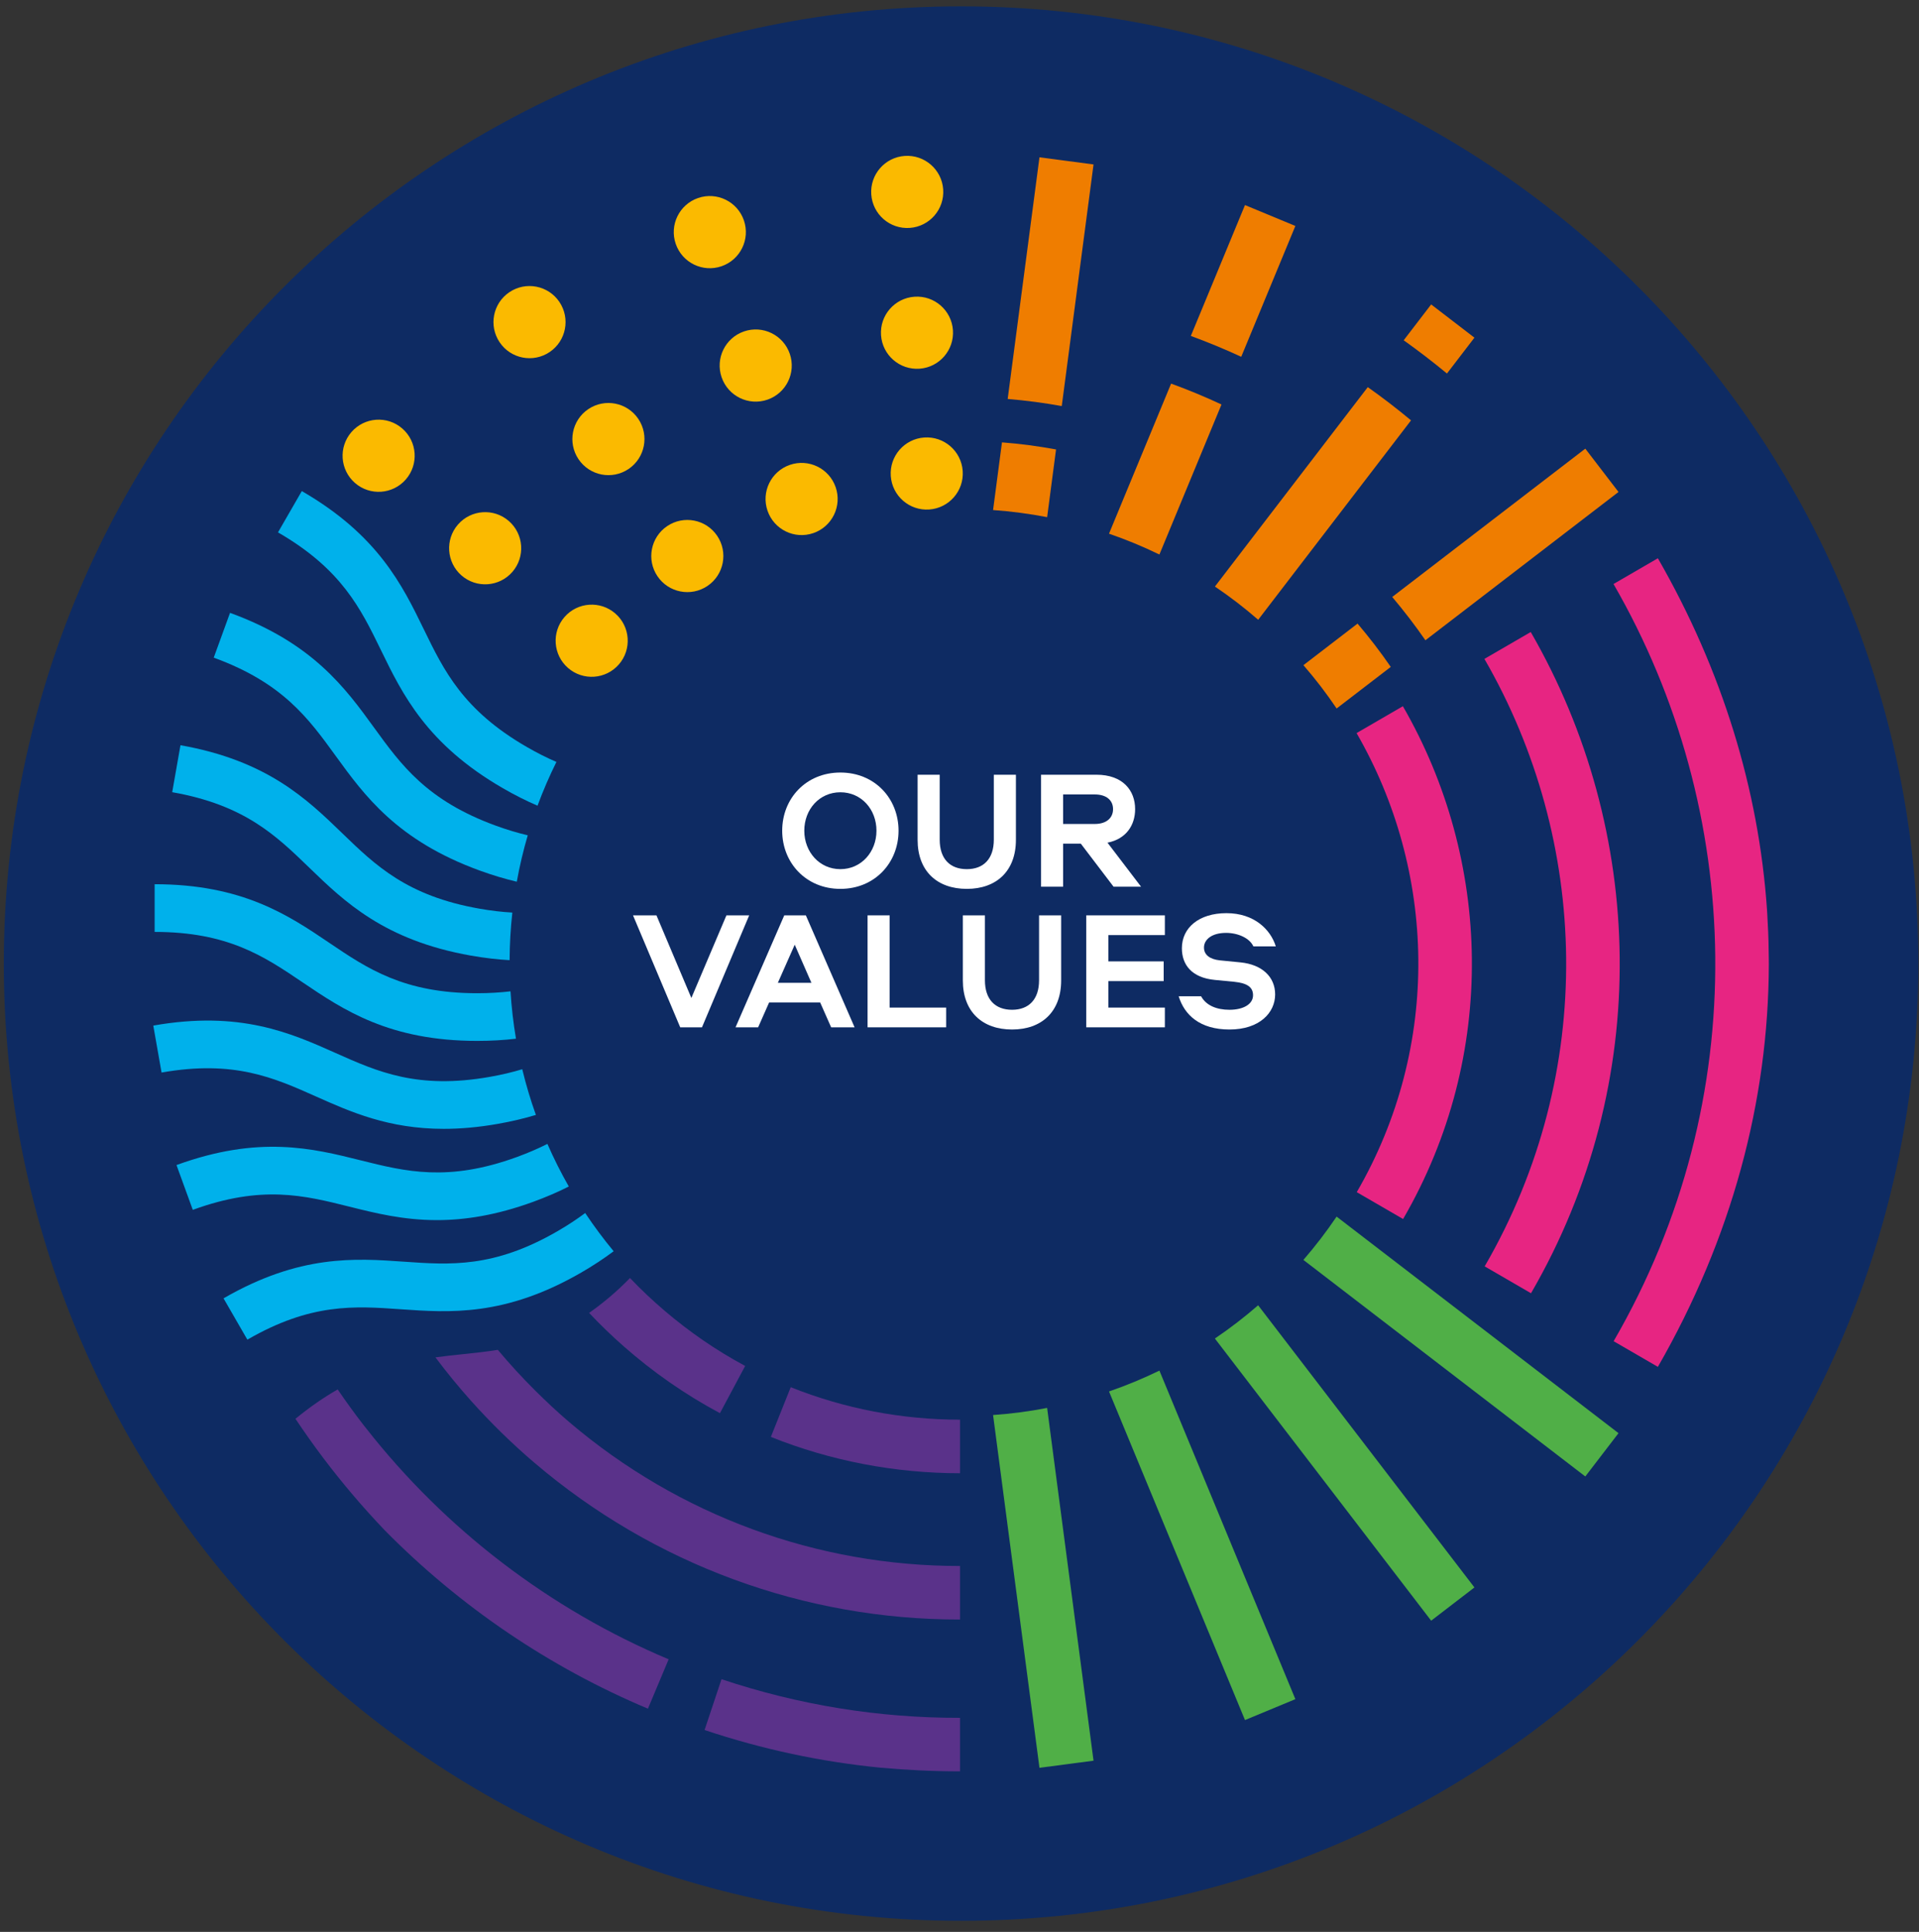 <?xml version="1.0" encoding="UTF-8"?>
<svg width="148px" height="149px" viewBox="0 0 148 149" version="1.1" xmlns="http://www.w3.org/2000/svg" xmlns:xlink="http://www.w3.org/1999/xlink">
    <rect x="0" y="0" width="148" height="149" fill="#333333" stroke="none"/>
    <title>nav-segement_values</title>
    <g id="Page-2" stroke="none" stroke-width="1" fill="none" fill-rule="evenodd">
        <g id="assets" transform="translate(-1247, -2323)">
            <g id="nav-segement_values" transform="translate(1247.293, 2323.489)">
                <path d="M147.655,73.828 C147.655,114.601 114.601,147.655 73.827,147.655 C33.053,147.655 0,114.601 0,73.828 C0,33.054 33.053,0 73.827,0 C114.601,0 147.655,33.054 147.655,73.828" id="Fill-1" fill="#0E2B63"></path>
                <path d="M104.348,91.451 C104.346,91.452 104.346,91.454 104.344,91.456 L107.919,93.529 C107.919,93.527 107.921,93.526 107.922,93.524 C115.251,80.877 114.735,65.811 107.902,53.978 L104.33,56.051 C110.447,66.643 110.908,80.13 104.348,91.451" id="Fill-3" fill="#E72582"></path>
                <path d="M114.214,97.173 C114.213,97.175 114.211,97.177 114.21,97.18 L117.783,99.253 C117.785,99.251 117.786,99.249 117.788,99.246 C127.238,82.94 126.573,63.513 117.763,48.256 L114.19,50.329 C122.285,64.345 122.896,82.193 114.214,97.173" id="Fill-5" fill="#E72582"></path>
                <path d="M124.146,44.553 C134.234,62.022 134.98,84.272 124.161,102.943 C124.159,102.946 124.157,102.948 124.155,102.951 L127.568,104.931 C133.253,95.034 136.104,84.45 136.125,73.864 C136.125,73.699 136.121,73.533 136.121,73.369 C136.118,72.96 136.111,72.551 136.1,72.144 C136.093,71.893 136.085,71.644 136.075,71.394 C136.058,70.972 136.037,70.549 136.011,70.127 C136.002,69.977 135.996,69.826 135.985,69.675 C135.349,60.419 132.544,51.23 127.568,42.567 L124.146,44.553 Z" id="Fill-7" fill="#E72582"></path>
                <path d="M29.086,49.65 C30.742,53.053 32.619,56.909 38.492,60.303 C39.42,60.84 40.309,61.284 41.163,61.651 C41.59,60.495 42.078,59.369 42.62,58.275 C41.892,57.963 41.131,57.582 40.329,57.118 C35.429,54.286 33.952,51.252 32.389,48.039 C30.733,44.637 28.856,40.78 22.983,37.386 L21.147,40.571 C26.046,43.403 27.522,46.437 29.086,49.65" id="Fill-9" fill="#00B1EB"></path>
                <path d="M25.585,57.794 C27.807,60.856 30.324,64.329 36.696,66.65 C37.705,67.017 38.659,67.301 39.564,67.514 C39.782,66.297 40.067,65.103 40.409,63.934 C39.638,63.753 38.823,63.511 37.953,63.194 C32.637,61.257 30.656,58.525 28.559,55.633 C26.337,52.57 23.82,49.099 17.448,46.777 L16.191,50.233 C21.507,52.17 23.488,54.902 25.585,57.794" id="Fill-11" fill="#00B1EB"></path>
                <path d="M36.029,73.213 C37.089,73.399 38.079,73.513 39.009,73.565 C39.016,72.324 39.087,71.1 39.22,69.893 C38.428,69.849 37.581,69.752 36.667,69.59 C31.096,68.607 28.671,66.261 26.104,63.777 C23.386,61.147 20.304,58.166 13.626,56.987 L12.988,60.609 C18.559,61.592 20.984,63.939 23.55,66.422 C26.269,69.052 29.351,72.034 36.029,73.213" id="Fill-13" fill="#00B1EB"></path>
                <path d="M36.51,79.791 C37.584,79.791 38.578,79.731 39.501,79.621 C39.298,78.423 39.157,77.204 39.079,75.968 C38.291,76.061 37.44,76.114 36.51,76.114 C30.853,76.114 28.058,74.225 25.099,72.225 C21.966,70.107 18.414,67.707 11.633,67.707 L11.633,71.385 C17.29,71.385 20.085,73.273 23.043,75.273 C26.177,77.391 29.728,79.791 36.51,79.791" id="Fill-15" fill="#00B1EB"></path>
                <path d="M24.079,84.078 C26.74,85.265 29.673,86.574 33.932,86.574 C35.203,86.574 36.591,86.458 38.125,86.186 C39.181,86 40.147,85.768 41.037,85.5 C40.626,84.352 40.275,83.177 39.985,81.976 C39.227,82.205 38.399,82.404 37.487,82.564 C31.916,83.548 28.836,82.174 25.575,80.718 C22.122,79.178 18.208,77.431 11.529,78.61 L12.167,82.232 C17.739,81.249 20.819,82.623 24.079,84.078" id="Fill-17" fill="#00B1EB"></path>
                <path d="M26.627,92.569 C28.642,93.073 30.805,93.613 33.402,93.613 C35.532,93.613 37.954,93.25 40.825,92.204 C41.834,91.836 42.746,91.44 43.575,91.02 C42.969,89.959 42.419,88.863 41.925,87.735 C41.218,88.092 40.439,88.43 39.568,88.748 C34.252,90.685 30.981,89.867 27.517,89.001 C23.849,88.083 19.692,87.044 13.319,89.366 L14.576,92.822 C19.892,90.885 23.163,91.703 26.627,92.569" id="Fill-19" fill="#00B1EB"></path>
                <path d="M30.609,100.488 C34.38,100.753 38.654,101.055 44.528,97.661 C45.459,97.122 46.289,96.572 47.034,96.014 C46.253,95.072 45.52,94.088 44.839,93.066 C44.204,93.541 43.494,94.011 42.691,94.475 C37.791,97.307 34.427,97.07 30.866,96.819 C27.095,96.554 22.821,96.252 16.947,99.647 L18.784,102.832 C23.684,100 27.047,100.237 30.609,100.488" id="Fill-21" fill="#00B1EB"></path>
                <path d="M76.296,108.646 L79.874,135.854 L84.044,135.305 L80.465,108.098 C79.786,108.229 79.099,108.343 78.404,108.434 C77.699,108.527 76.996,108.596 76.296,108.646" id="Fill-23" fill="#50AF47"></path>
                <path d="M85.238,106.828 L95.725,132.172 L99.61,130.56 L89.125,105.22 C87.873,105.829 86.576,106.368 85.238,106.828" id="Fill-25" fill="#50AF47"></path>
                <path d="M93.403,102.746 L110.083,124.507 L113.42,121.944 L96.738,100.181 C95.683,101.1 94.569,101.957 93.403,102.746" id="Fill-27" fill="#50AF47"></path>
                <path d="M100.23,96.683 L121.971,113.384 L124.532,110.044 L102.791,93.343 C102.004,94.507 101.149,95.622 100.23,96.683" id="Fill-29" fill="#50AF47"></path>
                <path d="M106.967,50.947 C106.571,50.372 106.159,49.805 105.732,49.247 C105.302,48.687 104.86,48.14 104.406,47.606 L100.231,50.813 C100.689,51.342 101.135,51.885 101.566,52.447 C101.995,53.007 102.402,53.576 102.792,54.153 L106.967,50.947 Z" id="Fill-31" fill="#EF7D00"></path>
                <path d="M119.198,36.244 L115.589,39.016 L113.308,40.768 L110.154,43.191 L107.08,45.552 C107.532,46.088 107.973,46.636 108.403,47.195 C108.83,47.753 109.242,48.319 109.64,48.892 L112.714,46.532 L115.869,44.108 L118.15,42.356 L121.758,39.584 L124.532,37.454 L121.971,34.114 L119.198,36.244 Z" id="Fill-33" fill="#EF7D00"></path>
                <path d="M113.42,25.554 L110.083,22.991 L107.964,25.755 C109.108,26.57 110.22,27.425 111.301,28.319 L113.42,25.554 Z" id="Fill-35" fill="#EF7D00"></path>
                <path d="M91.14,37.409 L92.429,34.293 L93.913,30.707 C92.64,30.112 91.344,29.575 90.027,29.097 L88.543,32.684 L87.252,35.802 L85.237,40.672 C86.561,41.127 87.859,41.663 89.125,42.278 L91.14,37.409 Z" id="Fill-37" fill="#EF7D00"></path>
                <path d="M95.435,27.029 L96.536,24.369 L98.276,20.163 L99.61,16.938 L95.725,15.327 L94.39,18.553 L92.649,22.761 L91.548,25.42 C92.863,25.903 94.16,26.439 95.435,27.029" id="Fill-39" fill="#EF7D00"></path>
                <path d="M81.153,34.175 C80.47,34.049 79.782,33.94 79.089,33.848 C78.387,33.755 77.684,33.683 76.983,33.628 L76.296,38.849 C77.696,38.948 79.088,39.131 80.466,39.397 L81.153,34.175 Z" id="Fill-41" fill="#EF7D00"></path>
                <path d="M77.423,30.281 C78.124,30.339 78.826,30.415 79.528,30.507 C80.221,30.598 80.909,30.706 81.593,30.829 L82.099,26.984 L82.618,23.037 L82.992,20.185 L83.587,15.669 L84.044,12.194 L79.874,11.644 L79.417,15.121 L78.823,19.636 L78.447,22.489 L77.929,26.435 L77.423,30.281 Z" id="Fill-43" fill="#EF7D00"></path>
                <path d="M106.78,34.217 L108.531,31.932 C107.453,31.034 106.341,30.18 105.195,29.369 L103.443,31.653 L101.023,34.812 L98.663,37.89 L96.611,40.567 L93.406,44.748 C94.561,45.528 95.676,46.382 96.743,47.311 L99.947,43.13 L102,40.453 L104.359,37.375 L106.78,34.217 Z" id="Fill-45" fill="#EF7D00"></path>
                <path d="M57.079,16.508 C57.578,17.961 56.807,19.545 55.355,20.045 C53.903,20.546 52.322,19.773 51.822,18.32 C51.322,16.867 52.094,15.284 53.545,14.783 C54.997,14.282 56.579,15.055 57.079,16.508" id="Fill-47" fill="#FBBA00"></path>
                <path d="M42.85,22.798 C43.708,24.072 43.373,25.802 42.1,26.661 C40.827,27.521 39.099,27.185 38.241,25.91 C37.382,24.636 37.718,22.906 38.991,22.047 C40.263,21.188 41.992,21.524 42.85,22.798" id="Fill-49" fill="#FBBA00"></path>
                <path d="M30.733,32.56 C31.891,33.568 32.014,35.326 31.007,36.486 C29.999,37.646 28.244,37.769 27.085,36.761 C25.926,35.752 25.803,33.995 26.811,32.835 C27.818,31.675 29.574,31.552 30.733,32.56" id="Fill-51" fill="#FBBA00"></path>
                <path d="M66.902,14.507 C66.795,12.974 67.95,11.644 69.481,11.537 C71.013,11.43 72.342,12.586 72.449,14.119 C72.556,15.652 71.401,16.982 69.869,17.089 C68.338,17.197 67.009,16.04 66.902,14.507" id="Fill-53" fill="#FBBA00"></path>
                <path d="M64.158,37.09 C64.658,38.543 63.886,40.127 62.435,40.627 C60.983,41.128 59.401,40.355 58.901,38.902 C58.401,37.448 59.173,35.865 60.625,35.365 C62.076,34.865 63.658,35.637 64.158,37.09" id="Fill-55" fill="#FBBA00"></path>
                <path d="M55.02,40.839 C55.879,42.113 55.543,43.843 54.271,44.702 C52.997,45.562 51.27,45.226 50.411,43.951 C49.552,42.677 49.888,40.947 51.161,40.088 C52.434,39.229 54.162,39.565 55.02,40.839" id="Fill-57" fill="#FBBA00"></path>
                <path d="M47.163,46.828 C48.322,47.836 48.445,49.594 47.438,50.753 C46.43,51.913 44.675,52.036 43.516,51.028 C42.357,50.02 42.234,48.262 43.242,47.102 C44.249,45.942 46.005,45.819 47.163,46.828" id="Fill-59" fill="#FBBA00"></path>
                <path d="M68.407,36.224 C68.3,34.691 69.455,33.361 70.986,33.254 C72.518,33.147 73.847,34.303 73.954,35.836 C74.061,37.369 72.906,38.699 71.374,38.806 C69.843,38.914 68.514,37.758 68.407,36.224" id="Fill-61" fill="#FBBA00"></path>
                <path d="M60.618,26.799 C61.118,28.252 60.347,29.836 58.895,30.336 C57.443,30.837 55.861,30.064 55.362,28.611 C54.861,27.158 55.633,25.574 57.085,25.073 C58.536,24.573 60.119,25.346 60.618,26.799" id="Fill-63" fill="#FBBA00"></path>
                <path d="M48.935,31.818 C49.794,33.092 49.458,34.822 48.185,35.682 C46.912,36.541 45.185,36.205 44.326,34.93 C43.467,33.657 43.803,31.927 45.076,31.067 C46.349,30.208 48.077,30.544 48.935,31.818" id="Fill-65" fill="#FBBA00"></path>
                <path d="M38.948,39.694 C40.107,40.702 40.23,42.46 39.223,43.62 C38.215,44.78 36.459,44.903 35.3,43.894 C34.142,42.886 34.019,41.128 35.026,39.968 C36.033,38.808 37.79,38.685 38.948,39.694" id="Fill-67" fill="#FBBA00"></path>
                <path d="M67.655,25.366 C67.548,23.833 68.703,22.503 70.234,22.396 C71.766,22.288 73.094,23.444 73.201,24.977 C73.308,26.51 72.153,27.841 70.622,27.948 C69.091,28.055 67.762,26.899 67.655,25.366" id="Fill-69" fill="#FBBA00"></path>
                <path d="M27.939,109.662 C27.87,109.574 27.797,109.488 27.729,109.399 C27.041,108.51 26.384,107.599 25.75,106.672 C24.705,107.269 23.621,108.012 22.493,108.936 C23.181,109.962 23.889,110.967 24.623,111.939 C26.12,113.925 27.716,115.792 29.395,117.551 C35.172,123.404 42.072,128.097 49.678,131.294 L51.276,127.485 C42.125,123.639 34.065,117.478 27.939,109.662" id="Fill-71" fill="#5A328A"></path>
                <path d="M54.045,132.939 C58.493,134.426 63.033,135.397 67.632,135.846 C69.641,136.03 71.68,136.126 73.747,136.126 L73.747,132 C67.497,132.013 61.335,131.021 55.353,129.021 L54.045,132.939 Z" id="Fill-73" fill="#5A328A"></path>
                <path d="M60.691,106.499 L59.158,110.334 C63.788,112.189 68.754,113.136 73.747,113.135 L73.747,109.004 C69.277,109.005 64.834,108.159 60.691,106.499" id="Fill-75" fill="#5A328A"></path>
                <path d="M40.985,106.76 C39.973,105.754 39.011,104.707 38.101,103.619 C37.214,103.763 36.333,103.855 35.44,103.949 C34.742,104.022 34.025,104.097 33.29,104.199 C34.164,105.363 35.086,106.493 36.063,107.581 C37.573,109.264 39.198,110.858 40.941,112.342 C50.144,120.18 61.746,124.432 73.747,124.418 L73.747,120.288 C62.726,120.301 52.069,116.395 43.614,109.195 C42.701,108.417 41.83,107.6 40.985,106.76" id="Fill-77" fill="#5A328A"></path>
                <path d="M47.823,103.36 C50.067,105.334 52.546,107.066 55.232,108.503 L57.177,104.86 C54.937,103.661 52.867,102.225 50.969,100.608 C50.032,99.809 49.139,98.966 48.294,98.079 C47.811,98.575 47.285,99.075 46.678,99.585 C46.151,100.027 45.641,100.419 45.141,100.77 C45.992,101.674 46.887,102.538 47.823,103.36" id="Fill-79" fill="#5A328A"></path>
                <path d="M64.52,68.066 C67.173,68.066 69.006,66.051 69.006,63.58 C69.006,61.096 67.173,59.093 64.52,59.093 C61.867,59.093 60.033,61.096 60.033,63.58 C60.033,66.051 61.867,68.066 64.52,68.066 Z M64.52,66.545 C62.907,66.545 61.737,65.218 61.737,63.58 C61.737,61.928 62.907,60.615 64.52,60.615 C66.132,60.615 67.303,61.928 67.303,63.58 C67.303,65.218 66.132,66.545 64.52,66.545 Z" id="Shape" fill="#FFFFFF" fill-rule="nonzero"></path>
                <path d="M70.476,64.282 C70.476,66.701 71.984,68.066 74.273,68.066 C76.549,68.066 78.058,66.701 78.058,64.282 L78.058,59.262 L76.354,59.262 L76.354,64.269 C76.354,65.752 75.561,66.545 74.273,66.545 C72.973,66.545 72.18,65.752 72.18,64.269 L72.18,59.262 L70.476,59.262 L70.476,64.282 Z" id="Path" fill="#FFFFFF" fill-rule="nonzero"></path>
                <path d="M87.252,61.915 C87.252,60.485 86.316,59.262 84.261,59.262 L79.996,59.262 L79.996,67.897 L81.699,67.897 L81.699,64.581 L83.065,64.581 L85.588,67.897 L87.708,67.897 L85.12,64.503 C86.576,64.217 87.252,63.138 87.252,61.915 Z M81.699,60.784 L84.144,60.784 C85.028,60.784 85.549,61.226 85.549,61.915 C85.549,62.604 85.028,63.06 84.144,63.06 L81.699,63.06 L81.699,60.784 Z" id="Shape" fill="#FFFFFF" fill-rule="nonzero"></path>
                <polygon id="Path" fill="#FFFFFF" fill-rule="nonzero" points="52.168 78.743 53.846 78.743 57.487 70.108 55.732 70.108 53.027 76.48 50.335 70.108 48.527 70.108"></polygon>
                <path d="M61.857,70.108 L60.192,70.108 L56.434,78.743 L58.177,78.743 L59.022,76.832 L62.963,76.832 L63.808,78.743 L65.616,78.743 L61.857,70.108 Z M60.999,72.371 L62.286,75.31 L59.698,75.31 L60.999,72.371 Z" id="Shape" fill="#FFFFFF" fill-rule="nonzero"></path>
                <polygon id="Path" fill="#FFFFFF" fill-rule="nonzero" points="68.321 70.108 66.617 70.108 66.617 78.743 72.677 78.743 72.677 77.222 68.321 77.222"></polygon>
                <path d="M73.965,75.128 C73.965,77.547 75.473,78.912 77.762,78.912 C80.038,78.912 81.547,77.547 81.547,75.128 L81.547,70.108 L79.843,70.108 L79.843,75.115 C79.843,76.597 79.05,77.391 77.762,77.391 C76.462,77.391 75.668,76.597 75.668,75.115 L75.668,70.108 L73.965,70.108 L73.965,75.128 Z" id="Path" fill="#FFFFFF" fill-rule="nonzero"></path>
                <polygon id="Path" fill="#FFFFFF" fill-rule="nonzero" points="89.545 71.63 89.545 70.108 83.484 70.108 83.484 78.743 89.545 78.743 89.545 77.222 85.188 77.222 85.188 75.18 89.454 75.18 89.454 73.658 85.188 73.658 85.188 71.63"></polygon>
                <path d="M94.526,78.912 C96.854,78.912 98.05,77.612 98.05,76.207 C98.05,74.855 97.049,73.905 95.384,73.736 L93.797,73.58 C93.03,73.502 92.562,73.164 92.562,72.592 C92.562,71.994 93.134,71.46 94.266,71.46 C95.189,71.46 96.086,71.864 96.372,72.501 L98.102,72.501 C97.699,71.2 96.437,69.939 94.292,69.939 C92.185,69.939 90.858,71.057 90.858,72.644 C90.858,73.918 91.613,74.92 93.407,75.089 L94.89,75.232 C95.904,75.336 96.346,75.648 96.346,76.272 C96.346,76.949 95.618,77.391 94.526,77.391 C93.55,77.391 92.731,77.066 92.341,76.35 L90.611,76.35 C91.053,77.794 92.25,78.912 94.526,78.912 Z" id="Path" fill="#FFFFFF" fill-rule="nonzero"></path>
            </g>
        </g>
    </g>
</svg>
